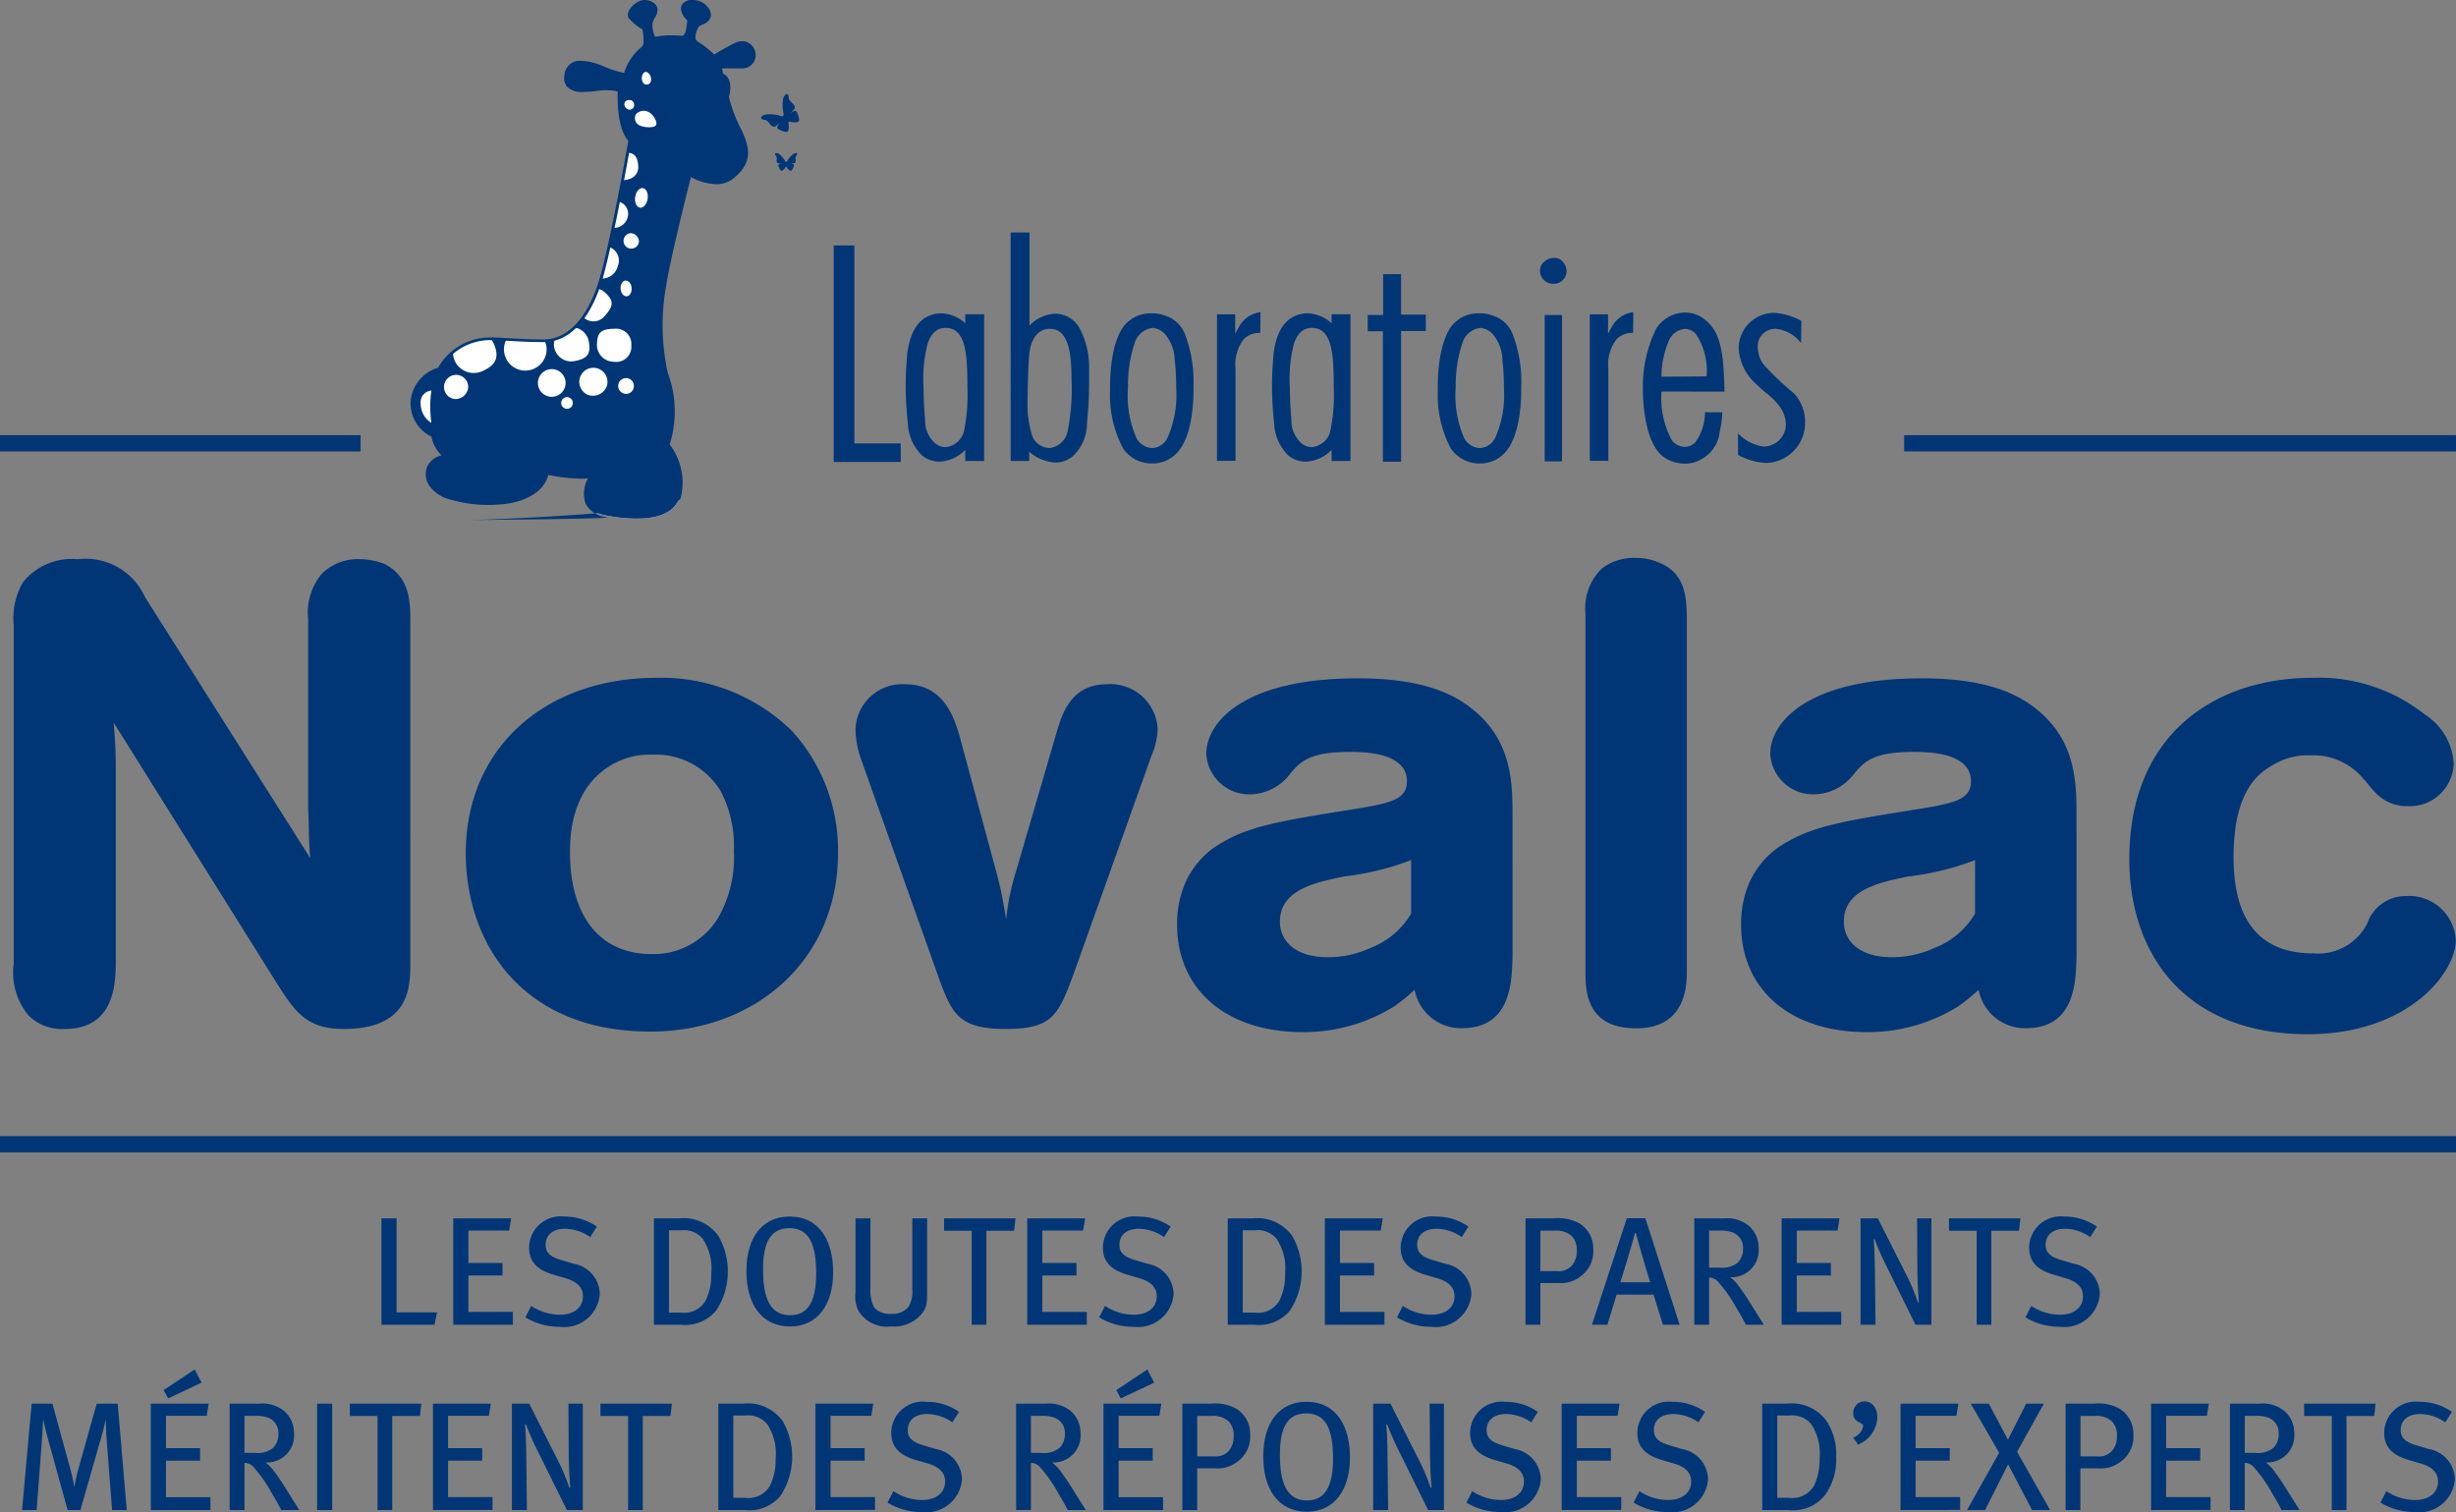 <svg data-name="Groupe 564" xmlns="http://www.w3.org/2000/svg" width="141.958" height="87.391"><rect width="100%" height="100%" fill="#808080" stroke="none"/><defs><clipPath id="a"><path data-name="Rectangle 992" fill="none" d="M0 0h141.958v87.391H0z"/></clipPath></defs><path data-name="Rectangle 988" fill="#003676" d="M0 65.663h141.958v.939H0z"/><path data-name="Rectangle 989" fill="#003676" d="M0 25.15h20.842v.94H0z"/><path data-name="Rectangle 990" fill="#003676" d="M110.062 25.15h31.895v.94h-31.895z"/><g data-name="Groupe 563"><g data-name="Groupe 562" clip-path="url(#a)"><path data-name="Tracé 35180" d="M17.933 49.6c-.04-.528-.081-1.054-.081-1.581s-.042-1.057-.042-1.581v-10.66a3.5 3.5 0 01.806-2.635 2.976 2.976 0 012.166-.826 4.242 4.242 0 011.407.261c1.485.719 1.527 2.186 1.527 3.278V55.74c0 1.432-.122 3.731-3.858 3.731-2.206 0-2.849-1.054-3.974-2.827L6.572 41.768c.08 1.172.121 1.4.121 2.83v10.844c0 1.395-.041 4.03-2.971 4.03a2.753 2.753 0 01-2.048-.755 3.86 3.86 0 01-.881-3.012V36.162a4.206 4.206 0 01.519-2.486 3.6 3.6 0 013.172-1.353 3.758 3.758 0 013.894 2.183z" fill="#003676"/><path data-name="Tracé 35181" d="M26.922 49.304c0 5.119 3.173 10.318 10.678 10.318 6.064 0 10.839-4.141 10.839-10.318a10.246 10.246 0 00-2.686-7.08 10.818 10.818 0 00-7.791-3.05c-6.5 0-11.04 4.107-11.04 10.131m10.8-5.688a4.376 4.376 0 013.937 2.111 6.869 6.869 0 01.76 3.465 7.037 7.037 0 01-.922 3.877 4.372 4.372 0 01-3.814 2.074c-3.127 0-4.736-2.336-4.736-5.876 0-.714 0-3.241 1.886-4.708a4.385 4.385 0 012.888-.943" fill="#003676"/><path data-name="Tracé 35182" d="M57.638 50.583c.28 1.054.4 1.882.518 2.56a14 14 0 01.607-2.9l2.329-7.985c.321-1.054.841-2.71 2.888-2.71a2.733 2.733 0 012.933 2.56 4.2 4.2 0 01-.363 1.585l-4.459 12.5c-.919 2.487-1.241 3.278-3.971 3.278-2.688 0-3.05-.9-3.734-2.6L49.81 43.993a5.583 5.583 0 01-.362-1.808 2.7 2.7 0 012.892-2.636c2.244 0 2.849 1.994 3.169 3.164z" fill="#003676"/><path data-name="Tracé 35183" d="M87.424 47.19c0-1.882 0-4.367-2.326-6.212-1.126-.907-2.93-1.772-6.625-1.772-6.626 0-8.75 2.56-8.75 4.367a2.484 2.484 0 002.608 2.336 2.953 2.953 0 002.167-1.093c.6-.754 1.125-1.357 3.493-1.357.765 0 3.33 0 3.33 1.695 0 1.018-.836 1.243-2.889 1.584-4.536.718-6.183 1.015-7.785 1.955a4.922 4.922 0 00-2.168 2.412 5.9 5.9 0 00-.443 2.333c0 3.728 2.807 6.215 7.266 6.215a9.9 9.9 0 005.257-1.47 10.549 10.549 0 001.207-.978 2.722 2.722 0 002.729 2.222c2.85 0 2.891-2.675 2.93-4.144zm-5.86 5.611a4.641 4.641 0 01-2.368 1.994 5.8 5.8 0 01-2.45.529c-1.645 0-2.766-.751-2.766-2.069 0-1.845 2.084-2.26 3.732-2.6a15.914 15.914 0 003.852-.944z" fill="#003676"/><path data-name="Tracé 35184" d="M97.5 56.085c0 .788 0 3.35-2.927 3.35s-2.933-2.221-2.933-3.315V35.445a3.186 3.186 0 01.964-2.6 3.063 3.063 0 011.929-.6 3.225 3.225 0 011.243.226c1.686.6 1.686 2.108 1.724 3.125z" fill="#003676"/><path data-name="Tracé 35185" d="M120.024 47.19c0-1.882 0-4.367-2.328-6.212-1.128-.907-2.934-1.772-6.625-1.772-6.626 0-8.751 2.56-8.751 4.367a2.485 2.485 0 002.608 2.336 2.968 2.968 0 002.168-1.093c.6-.754 1.121-1.357 3.488-1.357.769 0 3.338 0 3.338 1.695 0 1.018-.845 1.243-2.891 1.584-4.535.718-6.183 1.015-7.789 1.955a4.943 4.943 0 00-2.167 2.412 6.011 6.011 0 00-.439 2.333c0 3.728 2.806 6.215 7.265 6.215a9.9 9.9 0 005.258-1.47 10.114 10.114 0 001.206-.978 2.728 2.728 0 002.729 2.222c2.85 0 2.892-2.675 2.931-4.144zm-5.865 5.611a4.632 4.632 0 01-2.365 1.994 5.789 5.789 0 01-2.448.529c-1.645 0-2.77-.751-2.77-2.069 0-1.845 2.089-2.26 3.733-2.6a15.725 15.725 0 003.851-.944z" fill="#003676"/><path data-name="Tracé 35186" d="M136.844 53.334a2.327 2.327 0 012.207-1.543 2.693 2.693 0 012.892 2.56c0 1.883-2.769 5.423-8.553 5.423-7.064 0-10.314-4.593-10.314-10.129 0-7.191 4.934-10.47 10.6-10.47a9.845 9.845 0 016.465 2.11 3.623 3.623 0 011.686 2.861 2.54 2.54 0 01-2.649 2.448 2.488 2.488 0 01-1.849-.753c-.279-.263-.48-.568-.721-.828a3.77 3.77 0 00-3.094-1.355 3.824 3.824 0 00-2.207.6c-.8.452-2.206 1.509-2.206 5.271 0 2.524.682 5.575 4.616 5.575a3.187 3.187 0 003.133-1.771" fill="#003676"/><path data-name="Tracé 35187" d="M39.886 10.11s1.495.927 2.469.132.991-1.513.44-2.681a7.77 7.77 0 01-.747-1.973s.342-1-.324-1.278a3.28 3.28 0 00-.1-.438h1.317a.684.684 0 00.616-.911.707.707 0 00-.974-.431c-.373.155-1.316.725-1.316.725a6.3 6.3 0 00-.616-.538c-.293-.209-.521-.3-.536-.493s.1-.7.277-.8.779-.221.57-.782a1 1 0 00-1.4-.415c-.277.293.032.714.261.911 0 0-.049.475-.1.666s-.156.341-.273.341a5.911 5.911 0 00-1.63.074 1.927 1.927 0 01-.181-.872c.067-.342.294-.5.294-.78s-.309-.507-.731-.489-.959.634-.8.911a3.084 3.084 0 00.8.651s.181.86-.016 1.072a3.227 3.227 0 00-1.055 1.593 6.294 6.294 0 01-1.3-.408c-.715-.306-1.983-.664-2.128.473s1.338.844 2.081.766a3.507 3.507 0 011.007.081s-.129 2.132.615 2.886c0 0-1 5.725-1.656 7.968s-1.853 3.625-3.315 3.625-2.468-.129-3.185-.113a3.369 3.369 0 00-2.876 1.739 2.058 2.058 0 00-.358 3.867 1.85 1.85 0 00.682 1.171s-.78.113-.958.7.077 1.18.958 1.623a7.7 7.7 0 003.82.311c2.018-.424 2.1-1.641 2.1-1.641a8.988 8.988 0 002.517.194s-1.138 1.886.959 2.259 3.784.162 4.175-1.039a3.643 3.643 0 00-.65-3.071 6.146 6.146 0 00-.1-4.127 13.1 13.1 0 01-.08-5.137c.292-1.819 1.446-6.323 1.446-6.323" fill="#fff"/><path data-name="Tracé 35188" d="M26.291 23.063a.7.7 0 11.773-.7.739.739 0 01-.773.7m5.595-.129a.8.8 0 11.806-.8.8.8 0 01-.806.8m.793.678a.336.336 0 11.412-.214.324.324 0 01-.412.214m1.278-.8a.815.815 0 111.112-.475.86.86 0 01-1.112.475m2.534-2.839a.871.871 0 01-1.011.934.971.971 0 01-.975-.969c.012-.618.129-.934 1.009-.936a.889.889 0 01.977.971m-.427 2.772a.454.454 0 11.551-.29.443.443 0 01-.551.29m.867-8.763a.447.447 0 11-.475-.505.493.493 0 01.475.505m.5-2.481c-.052.311-.253.54-.448.5s-.316-.311-.267-.625.252-.539.451-.5.315.311.264.625m.489-4.27c-.094.176-.709.155-.986 0a.456.456 0 01-.17-.636.6.6 0 01.747-.107c.277.153.5.56.408.738m-.285-2.688c.014.194-.066.351-.272.351-.133 0-.252-.14-.265-.334s.092-.393.225-.4.3.192.312.385m-.985 1.484a.266.266 0 01-.279.316.335.335 0 01-.282-.3c-.007-.143.092-.262.3-.26a.256.256 0 01.258.244m-.776 10.671c-.015-.255.113-.466.289-.478s.331.182.35.431-.111.466-.285.477-.332-.18-.354-.43m-10.935 5.879a6.6 6.6 0 000 1.867 1.292 1.292 0 01-.618-1.072.683.683 0 01.618-.795m.08 2.614a1.852 1.852 0 00.682 1.172s-.78.113-.958.7.076 1.18.958 1.624a7.705 7.705 0 003.82.31c2.018-.424 2.1-1.641 2.1-1.641a8.973 8.973 0 002.517.194s-1.138 1.885.96 2.259 3.783.161 4.175-1.04a3.644 3.644 0 00-.65-3.072 6.145 6.145 0 00-.1-4.127 13.1 13.1 0 01-.08-5.137c.292-1.819 1.446-6.323 1.446-6.323s1.5.927 2.469.132.99-1.513.44-2.681a7.7 7.7 0 01-.747-1.974s.342-1-.325-1.278a3.247 3.247 0 00-.1-.438h1.317a.684.684 0 00.617-.911.706.706 0 00-.975-.431c-.373.155-1.316.724-1.316.724a6.475 6.475 0 00-.616-.538c-.293-.212-.521-.3-.537-.493s.1-.7.277-.8.779-.221.57-.782a1 1 0 00-1.4-.415c-.274.292.032.714.261.91 0 0-.05.475-.1.666s-.155.341-.273.341a5.9 5.9 0 00-1.629.074 1.886 1.886 0 01-.181-.872c.066-.342.293-.5.293-.78s-.309-.507-.731-.489-.959.634-.8.91a3.07 3.07 0 00.8.651s.181.86-.016 1.072a3.242 3.242 0 00-1.055 1.593 6.368 6.368 0 01-1.3-.406c-.715-.308-1.983-.666-2.128.471s1.338.844 2.081.765a3.509 3.509 0 011.007.081s-.129 2.132.615 2.887c0 0-.045.276-.129.729.37.03.57.193.615.744s-.365.819-.867.846a.235.235 0 01-.042 0c-.073.388-.155.8-.24 1.233a.73.73 0 01.528.948.823.823 0 01-.839.576c-.079.376-.157.747-.238 1.1a.821.821 0 01.516 1.109.941.941 0 01-.972.719c-.06.2-.123.4-.19.586a.862.862 0 01.422.218c.437.407.583.692.017 1.322a.843.843 0 01-1.279.1 4.252 4.252 0 01-.521.6.991.991 0 01.845.793c.134.722-.062 1.013-.821 1.151a1 1 0 01-1.174-.786.959.959 0 01.036-.5 2.123 2.123 0 01-.6.09 1.15 1.15 0 01.062.9 1.232 1.232 0 11-2.252-.975 17.27 17.27 0 00-.93-.037 1.219 1.219 0 01.184.287c.375.832.079 1.272-.634 1.593a1.213 1.213 0 01-1.613-.579 1.163 1.163 0 01-.1-.532 3.57 3.57 0 00-.817.972 2.058 2.058 0 00-.358 3.867" fill="#003676"/><path data-name="Tracé 35189" d="M45.01 8.885a1.326 1.326 0 01.4.482c.006-.02.015-.035.028-.035s.026.015.03.033a1.349 1.349 0 01.406-.48c.2-.1.26.012.152.12s.048.4-.134.434c-.046.009-.126.013-.207.021.16.011.249.039.189.171-.087.186-.129.317-.269.186a.524.524 0 01-.149-.193.167.167 0 01-.011.041c-.011 0-.019-.014-.023-.041a.539.539 0 01-.145.193c-.144.131-.185 0-.272-.186-.061-.132.03-.159.188-.171-.08-.007-.162-.012-.208-.021-.184-.031-.024-.325-.134-.434s-.052-.217.153-.12" fill="#003676"/><path data-name="Tracé 35190" d="M44.243 6.619a2.162 2.162 0 011.009.127.046.046 0 11.066-.063 2.19 2.19 0 01-.043-1.017c.139-.339.323-.27.312-.024s.5.424.32.662c-.046.06-.135.155-.223.246.2-.159.335-.221.408 0 .1.319.2.522-.116.522a.839.839 0 01-.39-.072c.028.039.035.062.028.069s-.032 0-.067-.032a.819.819 0 01.039.391c-.024.309-.219.2-.527.074-.216-.091-.143-.22.032-.406-.1.078-.2.159-.264.2-.253.162-.385-.362-.635-.371s-.3-.2.051-.309" fill="#003676"/><path data-name="Tracé 35191" d="M39.927 10.04a3.218 3.218 0 001.464.443 1.405 1.405 0 00.913-.3c.882-.722.988-1.374.418-2.583a8.243 8.243 0 01-.755-2v-.018l.007-.018c0-.01.309-.932-.28-1.176l-.041-.018-.007-.044a3.249 3.249 0 00-.1-.423l-.042-.11h1.435a.577.577 0 00.465-.256.593.593 0 00.076-.546.62.62 0 00-.592-.44.7.7 0 00-.275.057c-.364.15-1.3.713-1.307.719l-.054.032-.044-.049a6.613 6.613 0 00-.605-.528c-.07-.049-.135-.092-.194-.132-.2-.133-.362-.238-.377-.421s.094-.758.321-.875c.028-.015.067-.031.111-.049.3-.121.558-.261.419-.632a.94.94 0 00-.879-.51.54.54 0 00-.387.123.3.3 0 00-.085.232.93.93 0 00.341.561l.032.028v.043c0 .02-.05.483-.1.678-.061.244-.2.4-.351.4-.02 0-.059 0-.113-.006-.115-.007-.307-.019-.533-.019a4.226 4.226 0 00-.965.1l-.064.015-.029-.06a1.967 1.967 0 01-.185-.921 1.338 1.338 0 01.169-.419.722.722 0 00.122-.346c0-.229-.265-.409-.6-.409h-.048a1 1 0 00-.685.5.316.316 0 00-.047.283 2.882 2.882 0 00.771.622l.029.018.008.035c.031.151.177.912-.037 1.143a1.92 1.92 0 01-.135.133 2.853 2.853 0 00-.9 1.425l-.017.072-.074-.012a6.362 6.362 0 01-1.319-.414 3.3 3.3 0 00-1.193-.3.732.732 0 00-.824.707.634.634 0 00.118.521 1.08 1.08 0 00.832.245 6.962 6.962 0 00.819-.065l.224-.026a3.589 3.589 0 011.035.083l.066.015v.069c0 .021-.117 2.1.593 2.825l.028.028-.007.042c-.01.058-1.013 5.755-1.656 7.977-.679 2.341-1.916 3.683-3.395 3.683-.8 0-1.481-.039-2.027-.071a17.235 17.235 0 00-1.156-.043 3.3 3.3 0 00-2.808 1.7l-.017.029-.033.009a2.066 2.066 0 00-1.489 1.706 2 2 0 001.151 2.011l.038.022v.043a1.8 1.8 0 00.652 1.115l.137.116-.179.026c-.007 0-.73.113-.891.642-.183.6.143 1.138.916 1.527a7.8 7.8 0 003.767.3c1.925-.4 2.03-1.521 2.033-1.568l.007-.094.092.02a10.985 10.985 0 001.95.229 3.6 3.6 0 00.538-.036l.171-.027-.09.149a1.848 1.848 0 00-.207 1.455 1.381 1.381 0 001.112.682 9.709 9.709 0 001.684.166c.924 0 2.088-.2 2.4-1.151a3.582 3.582 0 00-.637-3l-.031-.038.021-.045a6.14 6.14 0 00-.1-4.069 13.038 13.038 0 01-.084-5.175c.29-1.8 1.436-6.285 1.448-6.329l.027-.108zm-4.85 19.847a1.524 1.524 0 01-1.23-.776 1.821 1.821 0 01.139-1.463 4.144 4.144 0 01-.4.018 10.976 10.976 0 01-1.9-.215c-.061.3-.392 1.255-2.148 1.625a7.931 7.931 0 01-3.874-.318c-1.149-.578-1.119-1.325-1-1.719a1.185 1.185 0 01.865-.721 1.929 1.929 0 01-.586-1.076 2.142 2.142 0 01-1.2-2.154 2.236 2.236 0 011.576-1.833 3.458 3.458 0 012.928-1.749c.33-.008.713.015 1.17.042.542.032 1.219.072 2.017.072 1.4 0 2.581-1.3 3.238-3.566.613-2.115 1.555-7.4 1.646-7.92-.662-.721-.628-2.47-.612-2.848a3.2 3.2 0 00-.913-.064l-.222.025a7.1 7.1 0 01-.839.067 1.219 1.219 0 01-.954-.3.793.793 0 01-.155-.65.893.893 0 01.984-.849 3.464 3.464 0 011.258.312 6.463 6.463 0 001.21.389 3.047 3.047 0 01.927-1.429c.051-.048.1-.09.127-.125.112-.121.071-.625 0-.966a2.9 2.9 0 01-.8-.662.452.452 0 01.044-.443 1.147 1.147 0 01.82-.589c.458-.017.816.237.816.57a.842.842 0 01-.143.424 1.215 1.215 0 00-.151.371 1.664 1.664 0 00.147.762 4.56 4.56 0 01.936-.086c.231 0 .427.012.544.02l.1.005c.059 0 .149-.1.193-.279a6.076 6.076 0 00.091-.613 1.042 1.042 0 01-.365-.646.459.459 0 01.131-.354.681.681 0 01.516-.176 1.107 1.107 0 011.032.616c.2.55-.279.746-.51.84-.038.016-.073.03-.1.043a1.094 1.094 0 00-.232.716c.009.1.11.172.3.3.063.04.128.084.2.135a6.09 6.09 0 01.579.5c.209-.124.947-.561 1.274-.7a.881.881 0 01.338-.069.772.772 0 01.744.547.75.75 0 01-.094.7.742.742 0 01-.6.324h-1.207c.026.107.051.235.061.3.528.256.456.974.336 1.342a8.448 8.448 0 00.737 1.931c.517 1.1.608 1.9-.463 2.78a1.559 1.559 0 01-1.015.34 3.257 3.257 0 01-1.453-.412c-.174.685-1.154 4.569-1.419 6.212a12.881 12.881 0 00.079 5.1 6.338 6.338 0 01.112 4.141 3.646 3.646 0 01.635 3.109c-.269.826-11.061 1.263-12.462 1.263-.508 0 8.821-.057 8.194-.169" fill="#003676"/><path data-name="Tracé 35192" d="M49.382 14.185v11.444h2.682V26.7H48.19V14.185z" fill="#003676"/><path data-name="Tracé 35193" d="M53.472 24.272a1.723 1.723 0 00.553 1.321.923.923 0 00.625.25 1.228 1.228 0 001.054-.857 10.309 10.309 0 00.214-2.571c0-1.964-.089-3.463-1.267-3.463-.375 0-.785.178-1.035.91a8.319 8.319 0 00-.232 2.606c0 .607.036 1.2.09 1.8m2.32-6.105h1.089v8.48h-1.089V26a2.206 2.206 0 01-1.464.679 1.567 1.567 0 01-1.018-.339 2.739 2.739 0 01-.839-1.91 18.539 18.539 0 01-.09-3.232l.054-.714c.161-1.393.7-2 1.267-2.232a1.825 1.825 0 01.714-.143 2.207 2.207 0 011.375.571z" fill="#003676"/><path data-name="Tracé 35194" d="M59.684 25.254a1.129 1.129 0 00.982.643 1.216 1.216 0 001.036-.928 12.646 12.646 0 00.232-3.089c0-1.732-.268-2.874-1.25-2.874-1 0-1.16 1.178-1.178 1.357-.072.5-.107 2.107-.107 2.624a6.005 6.005 0 00.286 2.268m-.179-11.818v5.374a2.2 2.2 0 011.446-.678 1.62 1.62 0 011.428.8 4.858 4.858 0 01.571 2.321c0 .607 0 1.214-.018 1.8-.018.5-.071.964-.107 1.446a2.592 2.592 0 01-.785 1.839 1.558 1.558 0 01-1.071.393 2.5 2.5 0 01-1.481-.625v.535h-1.073V13.436z" fill="#003676"/><path data-name="Tracé 35195" d="M65.682 25.308a1.088 1.088 0 00.911.589 1.042 1.042 0 00.91-.643 6.115 6.115 0 00.482-2.839 13.591 13.591 0 00-.09-1.642 2.368 2.368 0 00-.589-1.5 1.142 1.142 0 00-.679-.322 1.245 1.245 0 00-1 .75 7.665 7.665 0 00-.428 2.66 6.164 6.164 0 00.482 2.945m-.732-6.445a1.957 1.957 0 011.607-.75 2.148 2.148 0 01.821.143 1.8 1.8 0 011.125 1.089 7.769 7.769 0 01.482 3.053c0 .125.071 2.464-.822 3.624a1.954 1.954 0 01-1.606.768 2.016 2.016 0 01-1.624-.839 6.52 6.52 0 01-.768-3.392c0-.107-.089-2.5.786-3.7" fill="#003676"/><path data-name="Tracé 35196" d="M71.395 18.167v1.125c.143-.268.2-.375.285-.518a1.655 1.655 0 011.179-.732l-.018 1.2a1.256 1.256 0 00-.946.357 2.4 2.4 0 00-.482 1.714v5.321h-1.071v-8.467z" fill="#003676"/><path data-name="Tracé 35197" d="M74.645 24.272a1.726 1.726 0 00.554 1.321.923.923 0 00.625.25 1.228 1.228 0 001.054-.857 10.294 10.294 0 00.214-2.571c0-1.964-.089-3.463-1.268-3.463-.375 0-.785.178-1.035.91a8.314 8.314 0 00-.232 2.606c0 .607.036 1.2.089 1.8m2.321-6.105h1.089v8.48h-1.09V26a2.206 2.206 0 01-1.464.679 1.566 1.566 0 01-1.018-.339 2.739 2.739 0 01-.839-1.91 18.489 18.489 0 01-.089-3.232l.053-.714c.161-1.393.7-2 1.268-2.232a1.823 1.823 0 01.714-.143 2.207 2.207 0 011.375.571z" fill="#003676"/><path data-name="Tracé 35198" d="M79.948 18.203v-2.357h1.035v2.339h1.429v.947h-1.428v7.552h-1.053v-7.535h-.875v-.946z" fill="#003676"/><path data-name="Tracé 35199" d="M84.625 25.308a1.087 1.087 0 00.911.589 1.042 1.042 0 00.91-.643 6.115 6.115 0 00.482-2.839 13.563 13.563 0 00-.09-1.642 2.367 2.367 0 00-.589-1.5 1.143 1.143 0 00-.679-.322 1.244 1.244 0 00-1 .75 7.659 7.659 0 00-.428 2.66 6.153 6.153 0 00.482 2.945m-.732-6.445a1.957 1.957 0 011.607-.75 2.146 2.146 0 01.821.143 1.8 1.8 0 011.125 1.089 7.773 7.773 0 01.482 3.053c0 .125.072 2.464-.821 3.624a1.955 1.955 0 01-1.606.768 2.018 2.018 0 01-1.625-.839 6.525 6.525 0 01-.767-3.392c0-.107-.089-2.5.786-3.7" fill="#003676"/><path data-name="Tracé 35200" d="M90.284 26.665h-1v-8.462h1zM89.838 14.9a.834.834 0 01.3.071.847.847 0 01.41.732.742.742 0 01-.785.7.759.759 0 01-.75-.768.791.791 0 01.09-.339.907.907 0 01.732-.393" fill="#003676"/><path data-name="Tracé 35201" d="M92.945 18.167v1.125c.143-.268.2-.375.285-.518a1.654 1.654 0 011.179-.732l-.018 1.2a1.255 1.255 0 00-.946.357 2.4 2.4 0 00-.482 1.714v5.321h-1.071v-8.467z" fill="#003676"/><path data-name="Tracé 35202" d="M98.639 21.755a3.817 3.817 0 00-.625-2.464.92.92 0 00-.624-.285 1.131 1.131 0 00-.893.607 5.283 5.283 0 00-.464 2.16zm-2.606.875a5.2 5.2 0 00.571 2.767.926.926 0 00.767.429.852.852 0 00.625-.268 2.985 2.985 0 00.554-1.732h1a5.617 5.617 0 01-.143 1.089 2.067 2.067 0 01-1.16 1.678 1.731 1.731 0 01-.875.2 2.078 2.078 0 01-1.321-.464c-1.143-1.035-1.089-3.784-1.089-3.82a7.537 7.537 0 01.768-3.517 2 2 0 011.678-.928 1.814 1.814 0 011.2.464c.857.714 1.018 1.875 1.071 4.106z" fill="#003676"/><path data-name="Tracé 35203" d="M104.102 19.827a2.124 2.124 0 00-1.446-.821 1.009 1.009 0 00-1.054 1.106 1.731 1.731 0 00.34.965 16.674 16.674 0 001.732 1.642 2.4 2.4 0 01.661 1.7 2.315 2.315 0 01-2.268 2.339 3.854 3.854 0 01-1.607-.464v-1.25a2.507 2.507 0 001.464.767 1.339 1.339 0 00.59-.143 1.286 1.286 0 00.714-1.16 1.908 1.908 0 00-.375-1.036 4.351 4.351 0 00-.821-.8c-.2-.161-.375-.34-.571-.518a2.969 2.969 0 01-.964-2.018 2.051 2.051 0 012.071-2.053 3.8 3.8 0 011.553.465z" fill="#003676"/><path data-name="Tracé 35204" d="M25.118 76.565h-3.069v-6.147h.874v5.433h2.337z" fill="#003676"/><path data-name="Tracé 35205" d="M26.199 76.565v-6.147h3.345l-.116.705h-2.354v1.873h1.97v.723h-1.97v2.105h2.57v.741z" fill="#003676"/><path data-name="Tracé 35206" d="M32.347 76.683a3.764 3.764 0 01-1.981-.544l.339-.66a3.025 3.025 0 001.659.508c.8 0 1.33-.41 1.33-1.07 0-.5-.33-.848-1.017-1.044l-.642-.187c-.928-.267-1.454-.714-1.454-1.588a1.823 1.823 0 012.034-1.784 3.262 3.262 0 011.883.58l-.384.607a2.581 2.581 0 00-1.463-.482c-.687 0-1.115.357-1.115.928 0 .437.25.687.91.883l.723.214a1.811 1.811 0 011.5 1.731 2.061 2.061 0 01-2.32 1.909" fill="#003676"/><path data-name="Tracé 35207" d="M41.403 75.737a2.355 2.355 0 01-2.07.83h-1.535V70.42h1.428a2.482 2.482 0 012.3 1.017 4.126 4.126 0 01-.125 4.3m-.741-4.086a1.416 1.416 0 00-1.294-.544h-.7v4.759h.678a1.441 1.441 0 001.436-.687 3.351 3.351 0 00.33-1.57 3.06 3.06 0 00-.455-1.953" fill="#003676"/><path data-name="Tracé 35208" d="M45.677 76.667c-1.7 0-2.534-1.347-2.534-3.195 0-2.025.982-3.158 2.489-3.158 1.811 0 2.525 1.508 2.525 3.221 0 1.883-.919 3.132-2.481 3.132m-.045-5.683c-1.088 0-1.526.812-1.526 2.391s.366 2.64 1.57 2.64c.955 0 1.5-.687 1.5-2.4 0-1.668-.384-2.632-1.544-2.632" fill="#003676"/><path data-name="Tracé 35209" d="M53.271 75.942a2.1 2.1 0 01-1.767.723 1.935 1.935 0 01-1.856-.857 1.829 1.829 0 01-.2-1.1v-4.291h.865v3.97a2.251 2.251 0 00.223 1.2 1.238 1.238 0 00.972.348 1.192 1.192 0 001-.4 1.7 1.7 0 00.223-1.017v-4.1h.857v4.22c0 .777-.045.964-.321 1.3" fill="#003676"/><path data-name="Tracé 35210" d="M58.615 71.134h-1.6v5.432h-.848v-5.433h-1.6v-.714h4.131z" fill="#003676"/><path data-name="Tracé 35211" d="M59.374 76.565v-6.147h3.346l-.116.705h-2.356v1.873h1.972v.723h-1.972v2.105h2.57v.741z" fill="#003676"/><path data-name="Tracé 35212" d="M65.513 76.683a3.765 3.765 0 01-1.981-.544l.339-.66a3.026 3.026 0 001.659.508c.8 0 1.33-.41 1.33-1.07 0-.5-.33-.848-1.017-1.044l-.642-.187c-.928-.267-1.454-.714-1.454-1.588a1.823 1.823 0 012.034-1.784 3.261 3.261 0 011.883.58l-.384.607a2.581 2.581 0 00-1.463-.482c-.687 0-1.115.357-1.115.928 0 .437.25.687.91.883l.723.214a1.811 1.811 0 011.5 1.731 2.061 2.061 0 01-2.32 1.909" fill="#003676"/><path data-name="Tracé 35213" d="M74.57 75.737a2.355 2.355 0 01-2.07.83h-1.535V70.42h1.428a2.482 2.482 0 012.3 1.017 4.126 4.126 0 01-.125 4.3m-.741-4.086a1.416 1.416 0 00-1.294-.544h-.7v4.759h.678a1.441 1.441 0 001.437-.687 3.359 3.359 0 00.33-1.57 3.061 3.061 0 00-.455-1.953" fill="#003676"/><path data-name="Tracé 35214" d="M76.578 76.565v-6.147h3.346l-.116.705h-2.356v1.873h1.972v.723h-1.972v2.105h2.57v.741z" fill="#003676"/><path data-name="Tracé 35215" d="M82.726 76.683a3.765 3.765 0 01-1.981-.544l.339-.66a3.024 3.024 0 001.659.508c.8 0 1.329-.41 1.329-1.07 0-.5-.33-.848-1.017-1.044l-.642-.187c-.928-.267-1.454-.714-1.454-1.588a1.823 1.823 0 012.034-1.784 3.261 3.261 0 011.882.58l-.383.607a2.583 2.583 0 00-1.464-.482c-.687 0-1.115.357-1.115.928 0 .437.25.687.91.883l.722.214a1.811 1.811 0 011.5 1.731 2.061 2.061 0 01-2.32 1.909" fill="#003676"/><path data-name="Tracé 35216" d="M91.345 73.784a1.885 1.885 0 01-1.294.374h-1.019v2.408h-.856v-6.147h1.641a2.5 2.5 0 011.463.285 1.69 1.69 0 01.812 1.5 1.784 1.784 0 01-.75 1.579m-.509-2.356a1.352 1.352 0 00-1-.3h-.8v2.339h.964a1.008 1.008 0 00.883-.348 1.229 1.229 0 00.258-.812 1.143 1.143 0 00-.3-.874" fill="#003676"/><path data-name="Tracé 35217" d="M96.119 76.567l-.544-1.74h-2.133l-.535 1.74h-.892l2.016-6.156h1.071l1.98 6.156zm-1.562-5.3h-.053a89.971 89.971 0 01-.848 2.846h1.731c-.107-.285-.749-2.489-.83-2.846" fill="#003676"/><path data-name="Tracé 35218" d="M100.91 76.566a12.418 12.418 0 00-.509-.91 8.32 8.32 0 00-1.062-1.535.69.69 0 00-.553-.276v2.721h-.856v-6.147h1.722a1.985 1.985 0 011.454.446 1.687 1.687 0 01.544 1.267 1.559 1.559 0 01-1.57 1.686h-.072a2.664 2.664 0 01.535.571c.125.17.312.437.517.758l.893 1.419zm-.731-5.327a2.063 2.063 0 00-.75-.115h-.642v2.142h.6a1.425 1.425 0 001.062-.295 1.132 1.132 0 00.3-.829.937.937 0 00-.571-.9" fill="#003676"/><path data-name="Tracé 35219" d="M102.98 76.565v-6.147h3.346l-.116.705h-2.355v1.873h1.972v.723h-1.972v2.105h2.57v.741z" fill="#003676"/><path data-name="Tracé 35220" d="M110.716 76.566l-1.615-3.265a16.616 16.616 0 01-.75-1.686l-.054.009c.045.526.063 1.142.072 1.713l.036 3.229h-.865v-6.147h1l1.713 3.39a11.992 11.992 0 01.607 1.472l.054-.018a25.342 25.342 0 01-.089-1.829l-.018-3.015h.829v6.147z" fill="#003676"/><path data-name="Tracé 35221" d="M116.699 71.134h-1.6v5.432h-.847v-5.433h-1.6v-.714h4.13z" fill="#003676"/><path data-name="Tracé 35222" d="M119.051 76.683a3.765 3.765 0 01-1.981-.544l.339-.66a3.026 3.026 0 001.66.508c.8 0 1.329-.41 1.329-1.07 0-.5-.33-.848-1.017-1.044l-.642-.187c-.928-.267-1.454-.714-1.454-1.588a1.823 1.823 0 012.034-1.784 3.261 3.261 0 011.882.58l-.383.607a2.583 2.583 0 00-1.464-.482c-.687 0-1.115.357-1.115.928 0 .437.25.687.91.883l.723.214a1.811 1.811 0 011.5 1.731 2.061 2.061 0 01-2.32 1.909" fill="#003676"/><path data-name="Tracé 35223" d="M6.477 87.274l-.321-4.184c-.027-.33-.036-.821-.045-1h-.018c-.036.179-.125.589-.223.919l-1.222 4.265h-.74l-1.124-4.069c-.134-.473-.232-.928-.277-1.124h-.018c-.009.214-.036.8-.063 1.124l-.309 4.069h-.841l.553-6.147h1.2l1.035 3.774a9.575 9.575 0 01.223 1.008h.018c.027-.151.1-.553.214-.964l1.07-3.818h1.213l.526 6.147z" fill="#003676"/><path data-name="Tracé 35224" d="M8.718 87.274v-6.147h3.346l-.116.7H9.593V83.7h1.972v.723H9.593v2.112h2.569v.741zm1-6.451l-.259-.482 1.793-1.187.4.759z" fill="#003676"/><path data-name="Tracé 35225" d="M16.254 87.274a13.595 13.595 0 00-.508-.91 8.327 8.327 0 00-1.062-1.535.689.689 0 00-.553-.276v2.721h-.857v-6.147h1.722a1.985 1.985 0 011.454.446 1.688 1.688 0 01.544 1.267 1.559 1.559 0 01-1.57 1.686h-.07a2.657 2.657 0 01.535.571c.125.17.312.437.517.758l.892 1.419zm-.732-5.327a2.058 2.058 0 00-.749-.116h-.642v2.141h.6a1.427 1.427 0 001.062-.295 1.132 1.132 0 00.3-.83.936.936 0 00-.571-.9" fill="#003676"/><path data-name="Rectangle 991" fill="#003676" d="M18.328 81.128h.874v6.147h-.874z"/><path data-name="Tracé 35226" d="M24.27 81.841h-1.6v5.433h-.848v-5.433h-1.6v-.714h4.131z" fill="#003676"/><path data-name="Tracé 35227" d="M25.025 87.274v-6.147h3.346l-.116.7h-2.356V83.7h1.972v.723h-1.972v2.105h2.57v.741z" fill="#003676"/><path data-name="Tracé 35228" d="M32.765 87.274l-1.615-3.265a16.694 16.694 0 01-.75-1.686l-.053.009c.044.526.062 1.142.071 1.713l.036 3.229h-.865v-6.147h1l1.713 3.39a11.925 11.925 0 01.607 1.472l.053-.018a25.342 25.342 0 01-.089-1.829l-.018-3.015h.83v6.147z" fill="#003676"/><path data-name="Tracé 35229" d="M38.753 81.841h-1.6v5.433h-.848v-5.433h-1.6v-.714h4.131z" fill="#003676"/><path data-name="Tracé 35230" d="M45.124 86.447a2.354 2.354 0 01-2.07.83h-1.535v-6.15h1.426a2.482 2.482 0 012.3 1.017 4.126 4.126 0 01-.125 4.3m-.741-4.086a1.416 1.416 0 00-1.294-.544h-.7v4.755h.678a1.441 1.441 0 001.437-.687 3.353 3.353 0 00.33-1.57 3.058 3.058 0 00-.455-1.953" fill="#003676"/><path data-name="Tracé 35231" d="M47.132 87.274v-6.147h3.346l-.116.7h-2.356V83.7h1.972v.723h-1.972v2.105h2.57v.741z" fill="#003676"/><path data-name="Tracé 35232" d="M53.28 87.39a3.765 3.765 0 01-1.981-.544l.339-.66a3.024 3.024 0 001.66.509c.8 0 1.33-.41 1.33-1.071 0-.5-.33-.848-1.017-1.044l-.642-.187c-.928-.268-1.454-.714-1.454-1.588a1.823 1.823 0 012.034-1.784 3.262 3.262 0 011.883.58l-.384.607a2.581 2.581 0 00-1.463-.482c-.687 0-1.115.357-1.115.928 0 .437.25.687.91.884l.723.214a1.811 1.811 0 011.5 1.731 2.061 2.061 0 01-2.32 1.909" fill="#003676"/><path data-name="Tracé 35233" d="M61.711 87.274a13.595 13.595 0 00-.508-.91 8.325 8.325 0 00-1.062-1.535.689.689 0 00-.553-.276v2.721h-.857v-6.147h1.726a1.985 1.985 0 011.454.446 1.688 1.688 0 01.544 1.267 1.559 1.559 0 01-1.57 1.686h-.071a2.651 2.651 0 01.535.571c.125.17.312.437.517.758l.892 1.419zm-.732-5.327a2.058 2.058 0 00-.749-.116h-.642v2.141h.6a1.426 1.426 0 001.062-.295 1.132 1.132 0 00.3-.83.936.936 0 00-.571-.9" fill="#003676"/><path data-name="Tracé 35234" d="M63.781 87.274v-6.147h3.346l-.116.7h-2.355V83.7h1.972v.723h-1.972v2.112h2.569v.741zm1-6.451l-.259-.482 1.793-1.187.4.759z" fill="#003676"/><path data-name="Tracé 35235" d="M71.509 84.491a1.885 1.885 0 01-1.294.375h-1.017v2.409h-.857v-6.147h1.642a2.507 2.507 0 011.463.285 1.689 1.689 0 01.812 1.5 1.784 1.784 0 01-.749 1.579M71 82.137a1.351 1.351 0 00-1-.3h-.8v2.337h.964a1.008 1.008 0 00.883-.348 1.231 1.231 0 00.259-.812 1.145 1.145 0 00-.3-.874" fill="#003676"/><path data-name="Tracé 35236" d="M75.551 87.373c-1.7 0-2.534-1.348-2.534-3.195 0-2.025.981-3.158 2.489-3.158 1.811 0 2.524 1.508 2.524 3.221 0 1.883-.919 3.132-2.48 3.132m-.045-5.683c-1.089 0-1.526.812-1.526 2.391s.366 2.641 1.571 2.641c.954 0 1.5-.687 1.5-2.4 0-1.668-.383-2.632-1.543-2.632" fill="#003676"/><path data-name="Tracé 35237" d="M82.546 87.274l-1.615-3.265a16.66 16.66 0 01-.75-1.686l-.053.009c.045.526.063 1.142.071 1.713l.036 3.229h-.865v-6.147h1l1.713 3.39a11.994 11.994 0 01.607 1.472l.054-.018a25.342 25.342 0 01-.089-1.829l-.023-3.015h.829v6.147z" fill="#003676"/><path data-name="Tracé 35238" d="M86.739 87.39a3.765 3.765 0 01-1.981-.544l.339-.66a3.023 3.023 0 001.659.509c.8 0 1.329-.41 1.329-1.071 0-.5-.33-.848-1.017-1.044l-.642-.187c-.928-.268-1.454-.714-1.454-1.588a1.823 1.823 0 012.034-1.784 3.262 3.262 0 011.883.58l-.383.607a2.583 2.583 0 00-1.464-.482c-.687 0-1.115.357-1.115.928 0 .437.25.687.91.884l.723.214a1.811 1.811 0 011.5 1.731 2.062 2.062 0 01-2.32 1.909" fill="#003676"/><path data-name="Tracé 35239" d="M90.265 87.274v-6.147h3.346l-.116.7h-2.356V83.7h1.972v.723h-1.972v2.105h2.57v.741z" fill="#003676"/><path data-name="Tracé 35240" d="M96.404 87.39a3.764 3.764 0 01-1.981-.544l.339-.66a3.024 3.024 0 001.66.509c.8 0 1.329-.41 1.329-1.071 0-.5-.33-.848-1.017-1.044l-.642-.187c-.928-.268-1.454-.714-1.454-1.588a1.823 1.823 0 012.034-1.784 3.262 3.262 0 011.883.58l-.383.607a2.584 2.584 0 00-1.464-.482c-.687 0-1.115.357-1.115.928 0 .437.25.687.91.884l.723.214a1.811 1.811 0 011.5 1.731 2.062 2.062 0 01-2.32 1.909" fill="#003676"/><path data-name="Tracé 35241" d="M105.46 86.447a2.353 2.353 0 01-2.07.83h-1.534v-6.15h1.43a2.482 2.482 0 012.3 1.017 3.5 3.5 0 01.544 2.061 3.467 3.467 0 01-.669 2.239m-.74-4.086a1.417 1.417 0 00-1.294-.544h-.7v4.755h.678a1.44 1.44 0 001.436-.687 3.347 3.347 0 00.331-1.57 3.062 3.062 0 00-.455-1.953" fill="#003676"/><path data-name="Tracé 35242" d="M107.396 83.492l-.286-.4a.88.88 0 00.58-.669c0-.125-.134-.16-.276-.241a.528.528 0 01-.295-.517.653.653 0 01.651-.669c.428 0 .741.374.741.919a1.777 1.777 0 01-1.115 1.58" fill="#003676"/><path data-name="Tracé 35243" d="M109.852 87.274v-6.147h3.346l-.116.7h-2.356V83.7h1.972v.723h-1.972v2.105h2.57v.741z" fill="#003676"/><path data-name="Tracé 35244" d="M117.453 87.274l-1.383-2.641-1.33 2.641h-1.044l1.856-3.31-1.642-2.837h1.044l1.106 2.087 1.053-2.087h1.026l-1.552 2.783 1.909 3.364z" fill="#003676"/><path data-name="Tracé 35245" d="M122.557 84.491a1.884 1.884 0 01-1.294.375h-1.017v2.409h-.852v-6.147h1.642a2.5 2.5 0 011.463.285 1.69 1.69 0 01.812 1.5 1.784 1.784 0 01-.75 1.579m-.508-2.355a1.352 1.352 0 00-1-.3h-.8v2.337h.964a1.008 1.008 0 00.884-.348 1.23 1.23 0 00.258-.812 1.144 1.144 0 00-.3-.874" fill="#003676"/><path data-name="Tracé 35246" d="M124.333 87.274v-6.147h3.341l-.116.7h-2.356V83.7h1.972v.723h-1.972v2.105h2.57v.741z" fill="#003676"/><path data-name="Tracé 35247" d="M131.872 87.274a12.803 12.803 0 00-.509-.91 8.331 8.331 0 00-1.062-1.535.689.689 0 00-.553-.276v2.721h-.857v-6.147h1.722a1.985 1.985 0 011.454.446 1.687 1.687 0 01.544 1.267 1.559 1.559 0 01-1.57 1.686h-.071a2.67 2.67 0 01.535.571c.125.17.312.437.517.758l.893 1.419zm-.731-5.327a2.062 2.062 0 00-.75-.116h-.642v2.141h.6a1.426 1.426 0 001.062-.295 1.132 1.132 0 00.3-.83.937.937 0 00-.571-.9" fill="#003676"/><path data-name="Tracé 35248" d="M137.227 81.841h-1.6v5.433h-.847v-5.433h-1.6v-.714h4.131z" fill="#003676"/><path data-name="Tracé 35249" d="M139.573 87.39a3.765 3.765 0 01-1.981-.544l.339-.66a3.023 3.023 0 001.659.509c.8 0 1.329-.41 1.329-1.071 0-.5-.33-.848-1.017-1.044l-.642-.187c-.928-.268-1.454-.714-1.454-1.588a1.823 1.823 0 012.034-1.784 3.262 3.262 0 011.883.58l-.383.607a2.583 2.583 0 00-1.464-.482c-.687 0-1.115.357-1.115.928 0 .437.25.687.91.884l.722.214a1.811 1.811 0 011.5 1.731 2.062 2.062 0 01-2.32 1.909" fill="#003676"/></g></g></svg>